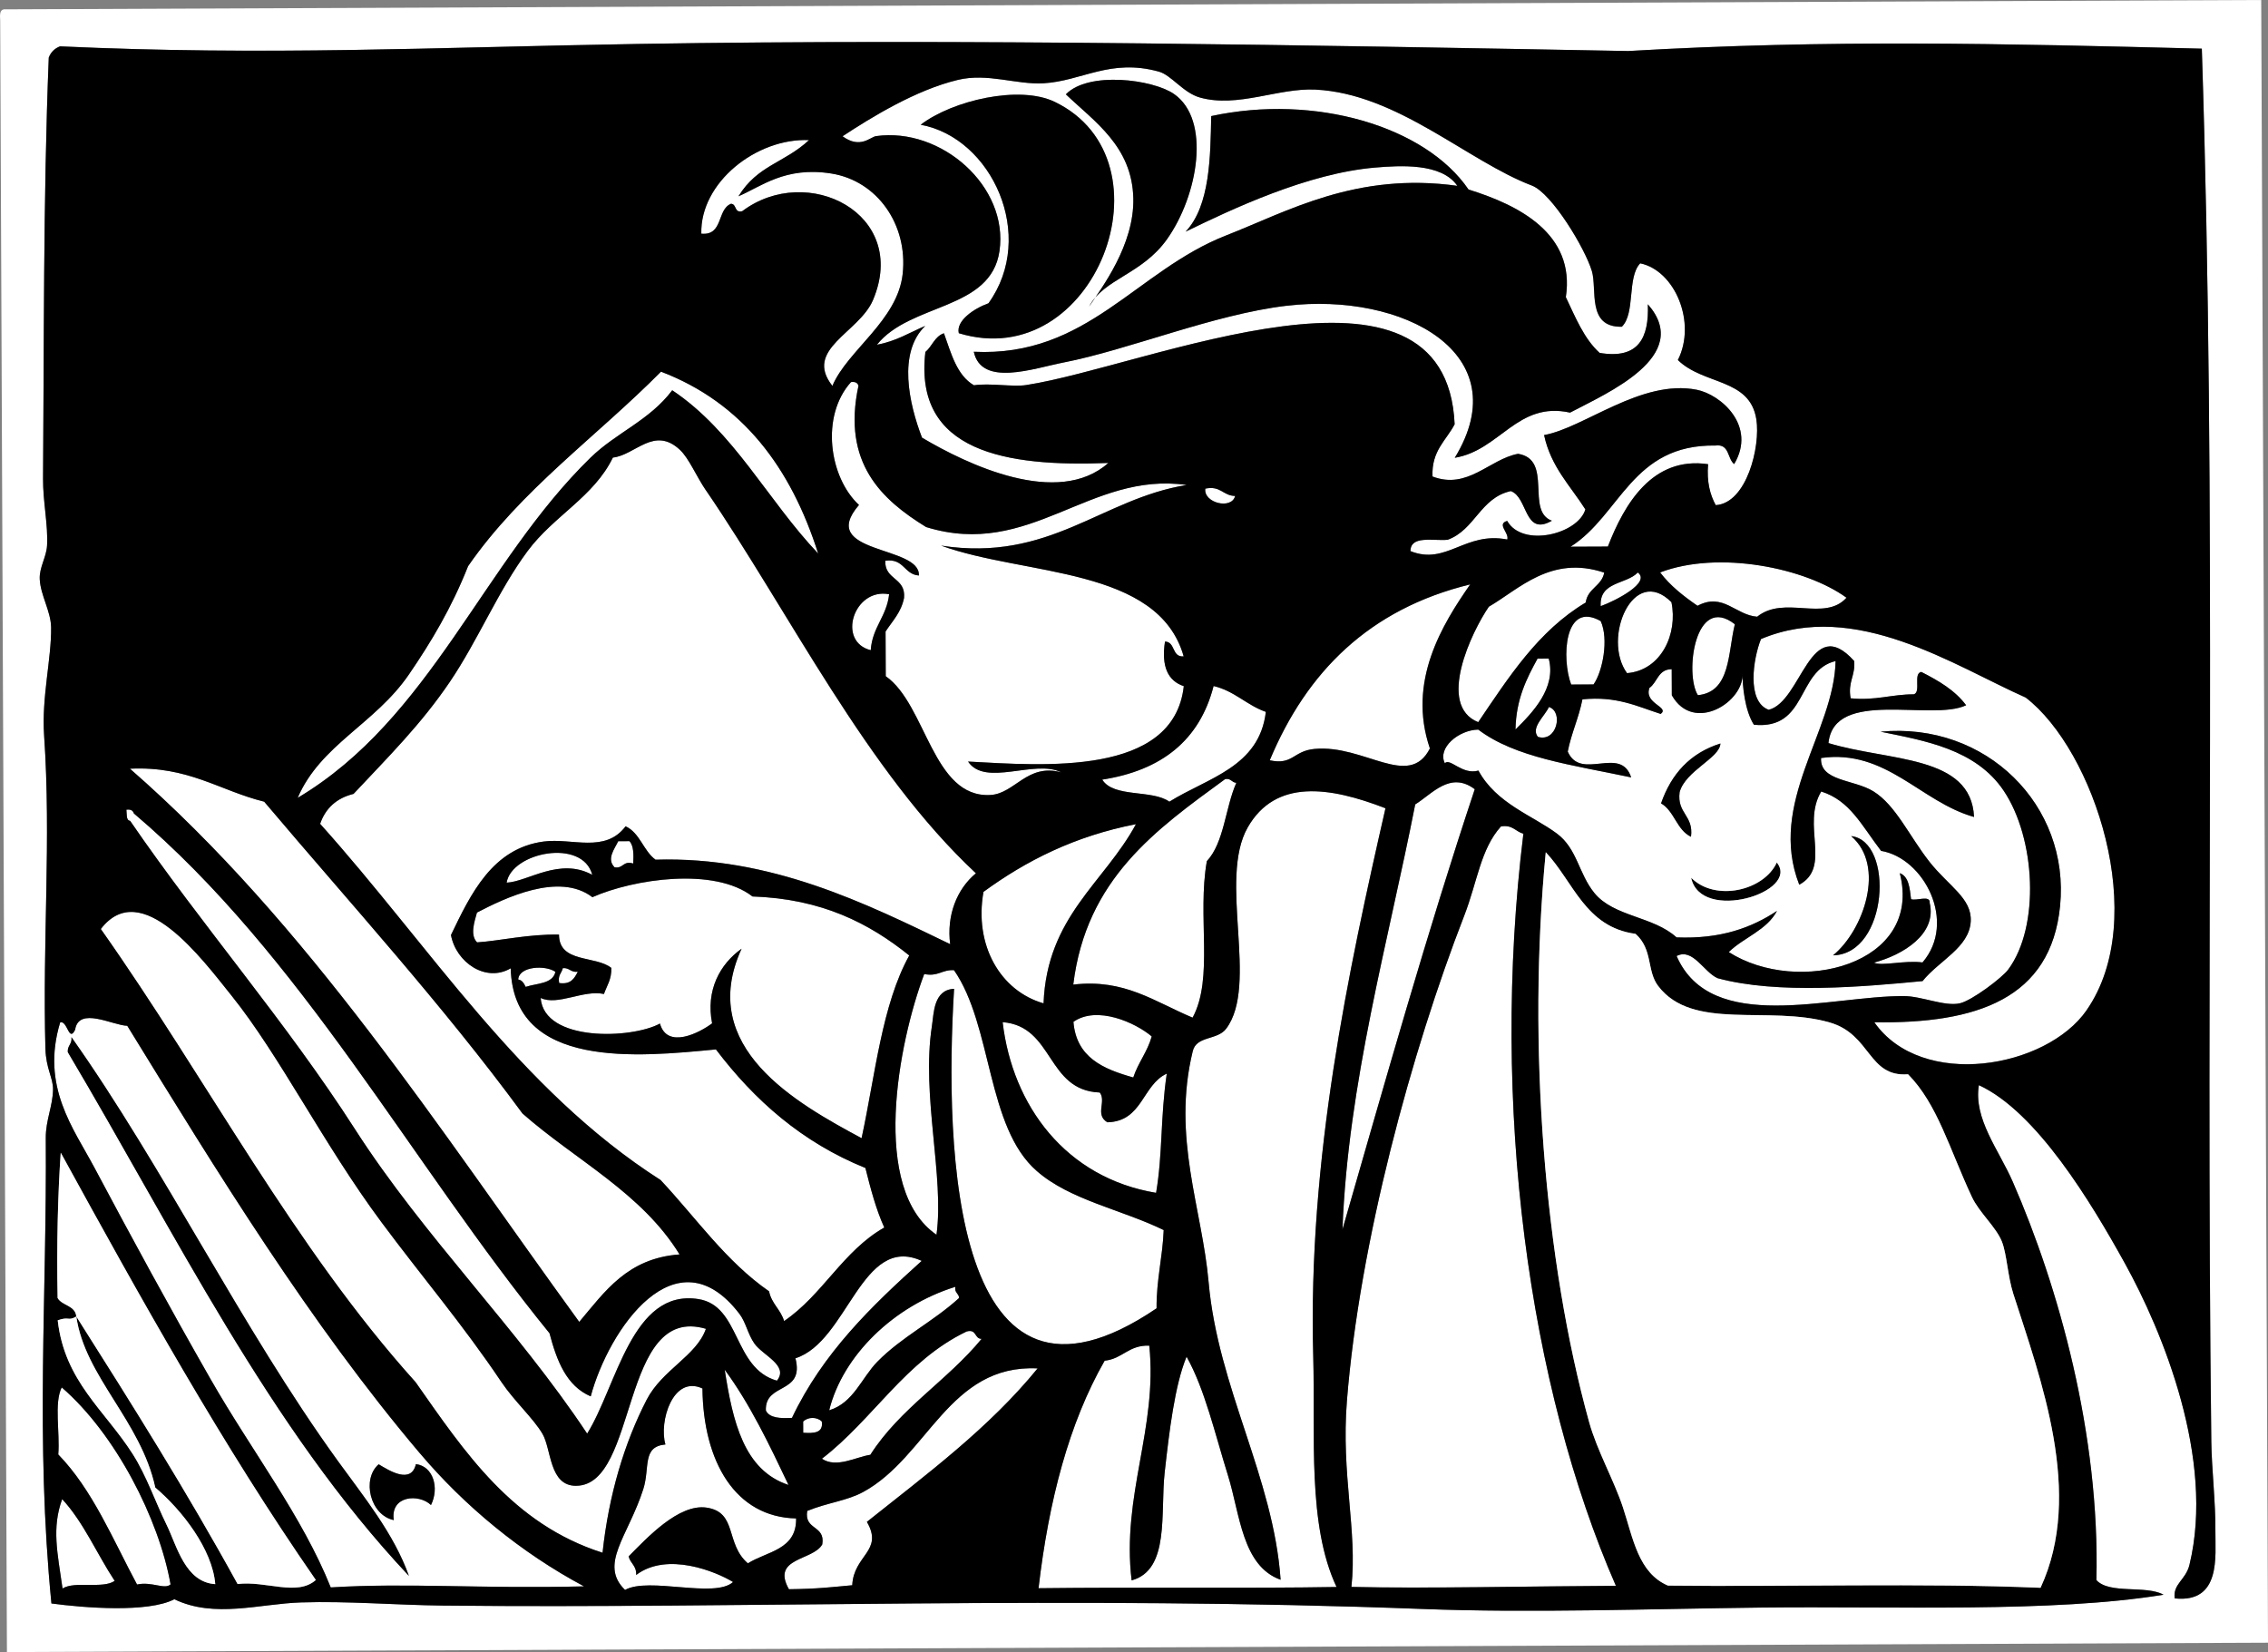 <svg xmlns="http://www.w3.org/2000/svg" viewBox="0 0 535.633 390.17"><rect x="0" y="0" width="535.633" height="390.17" fill="#808080" stroke="none"/><g clip-rule="evenodd" fill-rule="evenodd"><path fill="#FFF" d="M.912 2.206L534.032 0l1.604 387.96-534 2.209C1.111 261.729.58 133.289.048 4.849c-.08-1.25-.155-2.492.87-2.644zm10.604 11.392c-1.336 33.193-1.1 69.269-1.348 99.417-.045 5.419 1.221 11 .945 15.832-.156 2.746-1.862 5.179-1.727 7.925.19 3.846 2.64 7.589 2.687 11.425.09 7.39-2.275 16.48-1.654 25.519 1.693 24.635-.396 48.257.306 73.898.131 4.804 1.829 6.915 1.799 9.669-.041 3.895-1.744 7.261-1.712 11.443.291 37.58-2.5 71.001 1.334 109.96 7.628 1.03 22.806 2.255 29.028-1 9.477 4.572 20.132 1.067 29.915.756 11.059-.354 22.487.624 33.433.741 70.963.758 148.15-2.36 231.38.802 26.014.989 52.901-.013 80.055-.331 31.427-.368 68.588 1.274 95-3.031-4.123-2.322-12.786-.064-15.85-3.454.86-34.487-8.977-69.384-19.743-94.051-3.306-7.574-9.318-14.892-8.012-22.841 13.644 6.28 26.54 27.727 34.483 42.086 8.863 16.019 21.328 46.207 15.25 71.196-.877 3.608-3.956 4.489-3.485 7.932 11.051 1.155 9.55-10.104 9.611-15.875.069-6.54-.893-15.031-.968-21.11-1.397-114.61 1.328-219.71-2.24-329.02-47.056-1.184-87.789-2.214-135.48.561-72.575-1.329-157.01-2.945-234.02-1.671-48.902.809-87.187 2.816-136.36.564-1.261.482-2.137 1.365-2.624 2.634z"/><path fill="#FFF" d="M383.03 77.163c3.249-3.203 1.179-11.682 4.337-14.974 8.223 1.71 13.353 13.998 8.892 22.837 6.075 5.964 17 4.252 18.532 13.999 1.009 6.414-2.262 19.815-9.593 20.274-1.342-2.475-2.148-5.49-1.8-9.67-13.128-1.927-19.779 9.377-23.673 19.453l-8.797.036c11.832-7.541 14.462-24.207 34.211-23.895 3.359-.442 2.768 3.1 4.417 4.38 5.356-9.014-3.122-16.434-8.869-17.558-13.097-2.561-26.542 9.009-36.025 10.707 1.603 7.512 6.22 11.984 9.749 17.555-1.727 5.851-14.855 9.1-18.464 2.715-2.574.756.538 2.831.019 4.398-9.955-1.98-14.381 6.168-22.862 2.734.026-3.77 5.271-2.367 8.787-2.676 6.468-2.346 7.684-9.901 14.908-11.498 4.093 1.441 3.104 10.803 9.705 6.998-6.284-2.26.365-14.435-7.982-15.803-6.786 1.261-11.844 8.552-20.212 5.362-.265-6.104 3.229-8.479 5.228-12.338-1.986-44.984-72.65-13.63-101.21-9.258-3.148.482-8.599-.521-12.316.051-4.074-2.371-5.375-7.537-7.089-12.287-2.202.736-2.77 3.094-4.38 4.417-2.771 23.603 19.023 27.177 43.216 26.214-11.945 10.593-33.349.354-44.012-5.976-3.077-7.999-5.789-20.097.771-26.396-3.709 1.578-6.928 3.642-11.418 4.446 7.962-9.934 26.897-8.054 28.94-22.113 2.221-15.285-13.771-29.31-29.145-27.151-1.347.189-3.739 3.1-7.917.033 6.848-4.504 17.328-10.936 27.217-13.309 7.055-1.693 13.77 1.157 20.237.796 9.042-.504 15.749-5.938 27.261-2.752 2.933.812 5.744 5.01 9.702 6.118 8.921 2.496 18.477-2.304 27.266-1.873 19.362.951 35.868 16.856 51.118 22.662 4.699 1.789 12.555 14.82 14.16 20.175 1.28 4.387-1.27 13.348 7.06 13.177zM267.66 46.849c.247 11.006-7.504 21.201-10.451 25.556 3.467-6.575 12.492-7.571 18.409-15.912 7.339-10.346 10.451-28.229 1.617-34.316-4.991-3.439-20.171-5.411-25.512.105 6.71 6.426 15.65 12.271 15.93 24.567zm-18.57-22.797c-8.357-4.03-24.221-.311-31.648 5.409 16.824 3.088 27.458 26.262 16.01 42.162-3.557 1.282-7.701 4.188-7.009 7.067 32.18 9.816 51.36-40.791 22.65-54.638zM369.81 70.18c2.289-14.975-11.133-21.754-22.979-25.418-10.203-14.94-36.273-22.639-60.774-17.343-.188 9.462-.239 21.165-6.046 27.297 10.853-5.288 28.811-13.808 44.805-15.141 5.718-.476 15.619-1.163 19.372 4.319-23.93-3.352-40.24 6.106-54.5 11.661-21.395 8.332-32.887 28.841-59.708 27.519 1.817 8.398 14.217 3.891 21.125 2.552 15.417-2.991 35.517-11.382 52.729-13.415 27.543-3.253 54.817 11.271 39.736 35.905 10.709-1.768 14.758-13.408 27.229-10.669 8.523-4.519 29.177-13.305 18.369-25.589.307 7.898-2.158 13.046-11.389 11.483-3.69-3.354-5.7-8.387-7.97-13.165z"/><path d="M226.44 78.69c-.692-2.879 3.452-5.785 7.009-7.067 11.449-15.9.814-39.073-16.01-42.162 7.427-5.72 23.292-9.439 31.648-5.409 28.71 13.847 9.53 64.454-22.65 54.638z"/><path d="M377.78 83.342c9.23 1.563 11.695-3.585 11.389-11.483 10.808 12.284-9.846 21.07-18.369 25.589-12.471-2.739-16.52 8.902-27.229 10.669 15.081-24.634-12.193-39.159-39.736-35.905-17.213 2.033-37.312 10.424-52.729 13.415-6.907 1.339-19.308 5.846-21.125-2.552 26.822 1.322 38.314-19.187 59.708-27.519 14.26-5.559 30.57-15.017 54.49-11.666-3.753-5.481-13.654-4.795-19.372-4.319-15.994 1.333-33.952 9.854-44.805 15.141 5.807-6.132 5.857-17.834 6.046-27.297 24.501-5.296 50.571 2.403 60.774 17.343 11.846 3.664 25.268 10.443 22.979 25.418 2.28 4.779 4.29 9.812 7.98 13.163z"/><path fill="#FFF" d="M191.06 33.089c-5.877 5.443-12.121 5.892-16.661 13.266 5.329-2.258 11.043-7.126 21.972-5.369 10.827 1.74 18.074 12.08 16.813 23.684-1.199 11.035-13.036 18.035-16.605 26.461-6.852-8.677 6.309-12.522 9.593-20.274 8.646-20.407-15.548-32.526-30.878-20.986-1.949.493-1.259-1.675-2.646-1.749-3.369 1.331-1.798 7.562-7.009 7.067-.31-12.076 13.04-22.635 25.43-22.1zM193.23 130.73c-11.872-12.469-19.884-28.832-34.469-38.566-5.366 7.137-13.213 9.991-19.289 15.915-25.395 24.764-37.777 61.678-69.167 80.343 5.373-12.537 18.26-17.433 26.272-29.14 5.269-7.7 10.051-15.685 13.97-25.57 12.46-18.016 30.382-30.613 45.557-45.936 19.28 7.364 30.67 22.676 37.13 42.956zM200.98 90.232c1.022-.147 1.566.188 1.764.873-3.957 18.316 5.6 26.975 15.974 33.364 24.593 7.603 38.559-13.217 61.541-9.932-20.079 3.205-32.308 18.296-58.004 14.316 19.81 7.19 51.27 4.941 57.292 26.155-2.871.244-1.879-3.406-4.413-3.501-.906 5.921.706 9.301 4.442 10.539-2.387 21.372-33.238 18.747-50.952 17.806 4.094 6.076 15.744-.615 22.004 2.548-8.046-2.199-10.93 5.014-16.693 5.348-13.697.793-15.157-21.36-24.749-28.049l-.043-10.557c1.618-2.484 3.691-4.516 4.366-7.936.441-4.862-4.617-4.179-4.435-8.779 4.432-.641 4.394 3.225 7.932 3.486.45-7.188-24.2-4.981-14.145-16.657-7.05-6.53-9.12-21.005-1.88-29.038z"/><path fill="#FFF" d="M230.49 206.24c-4.535 3.747-6.96 9.968-6.089 16.741-19.838-9.575-42.286-20.79-69.583-19.946-2.885-2.097-3.664-6.317-7.07-7.889-4.843 6.427-12.606 2.71-19.339 3.6-12.128 1.601-17.25 12.408-21.903 22.084 1.202 6.476 8.24 11.303 14.109 7.859.622 23.954 30.127 20.908 48.465 19.154 9.116 12.009 20.301 21.933 35.306 28.005 1.234 4.939 2.526 9.82 4.457 14.058-9.746 5.521-14.572 15.921-23.662 22.092-.794-2.733-2.957-4.086-3.548-7.023-10.207-7.082-17.244-17.359-25.621-26.287-33.423-21.363-54.45-55.228-80.405-84.122 1.28-3.695 3.883-6.079 7.888-7.07 8.168-8.717 15.95-16.418 22.764-26.487 6.653-9.83 11.441-21.575 18.347-30.867 6.233-8.386 15.61-12.754 20.143-22.077 5.273-.56 9.729-7.534 15.828-1.825 2.153 2.015 3.834 6.191 6.198 9.652 19.69 28.87 37.89 66.31 63.7 90.37zM284.66 115.4c3.671-.758 4.162 1.693 7.045 1.73-.82 3.31-7.52 1.64-7.04-1.73zM436.08 141.16c-5.203 5.767-14.677-.686-21.096 4.486-5.132-.393-8.069-5.797-14.086-2.581-3.293-2.276-6.428-4.709-8.831-7.881 13.88-5.29 34.38-1.06 44.02 5.97zM378.87 135.24c-.601 3.2-3.929 3.696-4.369 7.056-11.22 6.687-18.17 17.608-25.396 28.257-9.884-3.964-1.537-21.375 2.526-27.283 7.11-4.12 14.66-12.26 27.24-8.04zM386.79 135.21c3.151 2.353-5.173 6.643-8.764 7.954-.36-5.89 6.06-5.08 8.76-7.95zM347.21 138.01c-6.553 9.419-14.933 22.876-9.518 38.749-4.942 9.725-15.524-1.005-27.271.113-5.068.482-5.034 3.871-10.546 2.683 8.72-20.85 23.48-35.71 47.34-41.54zM209.98 140.34c-.572 5.273-3.971 7.744-4.344 13.214-8.09-2-3.99-14.81 4.34-13.21zM384.25 158.97c-5.976-8.222 1.491-25.79 10.487-16.759 1.54 7.43-2.36 16.1-10.49 16.76zM378.04 146.68c1.948 4.281.458 11.915-1.698 14.963l-5.278.022c-2.29-6.04-1.71-19.9 6.98-14.98z"/><path fill="#FFF" d="M409.71 147.43c-1.68 6.803-.958 15.988-8.728 16.751-3.15-4.93-.74-24.14 8.73-16.75zM442.65 241.43c24.219.373 41.697-5.549 43.873-27.453 2.36-23.763-17.456-43.546-42.398-41.173 10.342 2.123 22.462 4.077 29.09 13.955 7.529 11.223 8.624 32.026 1.054 42.225-1.443 1.945-8.54 7.31-11.403 7.964-3.578.818-9.004-1.682-13.203-1.704-17.403-.097-45.551 9.217-53.704-9.456 3.829-2.018 6.438 3.843 9.7 5.238 14.123 3.841 34.488 2.006 48.389.68 3.899-4.865 11.046-7.915 11.378-14.123.291-5.453-5.206-8.285-9.735-14.035-4.779-6.068-7.952-13.369-13.265-16.661-4.598-2.848-12.676-2.353-12.35-7.866 15.402-2.164 23.491 10.386 36.128 13.926-.674-14.723-20.108-13.09-34.383-17.453 1.352-13.013 24.325-5.046 32.514-8.932-2.622-3.54-6.512-5.802-10.59-7.874-1.975.378-.005 4.668-1.737 5.286-5.303-.002-9.051 1.537-14.951.941-.705-3.911 1.148-5.284.842-8.801-10.453-11.613-12.342 9.539-20.186 11.521-5.3-1.917-3.659-12.16-1.829-16.708 22.33-9.416 45.71 6.364 62.52 13.817 16.127 12.383 29.453 52.178 14.381 73.839-9.58 13.75-38.97 18.77-50.14 2.84zM363.12 155.54l2.64-.011c1.861 6.93-3.859 12.812-7.849 16.747.14-7.16 2.62-12.01 5.21-16.74zM286.61 162.02c4.972 1.17 7.789 4.513 12.342 6.107-1.55 13.065-13.752 15.564-22.785 21.208-4.104-2.931-13.155-.87-15.857-5.213 14.02-2.18 23.03-9.3 26.31-22.11zM365.81 166.97c3.479 1.099 1.854 8.43-2.61 7.049-1.74-2.16 1.62-4.88 2.61-7.05zM30.685 181.55c13.81-.674 21.148 5.178 31.703 7.786 20.559 24.323 41.989 47.769 61.007 73.646 12.469 10.985 28.158 18.724 37.086 33.277-12.34.903-17.639 8.789-23.687 15.934-33.22-45.73-63.999-93.9-106.12-130.65zM281.66 240.34c-9.072-3.802-16.117-9.23-28.185-7.802 3.051-25.01 19.594-36.64 35.868-48.534 1.42-.254 1.519.825 2.644.869-2.619 5.872-2.856 14.105-6.962 18.503-2.32 13.03 1.67 27.62-3.37 36.96zM348.29 186.4c-11.26 33.808-21.154 68.968-31.241 103.94 1.29-34.421 10.837-68.05 17.18-100.36 3.97-2.44 8.27-7.96 14.06-3.58z"/><path fill="#FFF" d="M327.2 190.88c-8.736 38.309-18.346 82.788-17.06 129.39.521 18.902-1.424 39.778 5.504 54.521-20.713.365-46.959.003-70.378.291 2.413-20.678 7.193-39.009 15.613-53.729 4.256-.451 5.652-3.738 10.542-3.562 2.019 19.488-6.584 35.39-4.17 55.44 9.082-2.465 6.738-15.979 7.812-25.544 1.105-9.851 2.373-20.509 5.165-27.294 4.308 7.672 6.716 18.256 9.793 28.111 2.817 9.021 3.326 21.352 12.418 24.581-1.68-24.182-14.803-45.342-17.006-70.31-1.53-17.354-8.71-34.163-3.744-54.528.877-3.683 5.801-2.521 7.896-5.312 7.753-10.323-1.919-35.281 5.083-47.526 6.59-11.51 19.31-9.65 32.54-4.53zM29.845 191.23c1.022-.147 1.566.188 1.764.873 39.819 33.761 65.129 82.15 98.159 122.76 1.722 6.509 3.996 12.462 9.739 14.916 4.255-15.851 20.169-39.017 35.109-19.5 1.55 2.024 1.974 4.778 3.548 7.023 1.975 2.815 8.21 5.18 5.315 8.774-10.411-2.969-8.547-17.698-18.554-19.276-15.712-2.479-19.263 20.57-26.261 31.778-16.589-24.997-38.533-46.495-54.842-71.912-16.318-25.429-36.034-47.931-53.085-72.798-1.039-.13-.756-1.59-.898-2.63zM268.27 194.64c-7.505 13.875-21.023 21.788-21.819 42.318-10.187-2.921-16.444-13.718-14.185-26.333 10.01-7.31 21.48-13.16 36.01-15.99z"/><path fill="#FFF" d="M359.77 196.9c-7.875 64.201 1.326 130.7 21.849 177.62-18.8.081-45.369.681-62.46.259 1.433-13.359-2.461-26.4-1.062-43.982 2.966-37.297 15.26-82.54 27.679-114.48 3.156-8.12 3.868-15.785 8.709-21.15 2.76-.44 3.44 1.23 5.28 1.73zM146 198.67l2.639-.011c1.018 1.036 1.009 3.105.902 5.274-2.489-.716-2.274 1.25-4.396.898-1.98-1.96.05-4.41.86-6.16zM139.88 206.61c-7.712-4.23-15.23 1.614-20.226 1.844 1.19-7.19 17.94-10.53 20.23-1.84z"/><path d="M419.62 203.7c5.679 6.97-17.981 14.345-20.22 3.603 5.76 5.76 17.22 3.02 20.22-3.6z"/><path fill="#FFF" d="M214.73 225.66c-6.476 11.685-8.03 28.25-11.258 43.154-15.291-8.227-39.056-21.41-28.337-44.749-5.115 3.637-8.496 9.8-6.965 17.624-2.968 2.241-10.623 6.179-12.316.051-6.662 3.646-27.367 4.394-28.177-6.042 4.072 1.896 10.027-1.976 14.952-.941.676-1.958 1.834-3.438 1.734-6.166-3.765-2.977-12.355-1.088-12.349-7.866-7.309-.127-13.967 1.483-19.347 1.839-1.752-1.724-.581-5.022-.029-7.038 6.546-3.407 19.405-9.645 27.257-3.631 9.763-4.319 28.848-7.157 37.828-.156 16.42.56 27.61 6.36 37.03 13.94zM166.71 313.83c-2.236 6.42-10.318 9.625-14.006 16.774-5.252 10.182-8.948 22.455-10.407 36.112-21.302-6.791-32.536-23.731-44.154-40.286-28.649-31.772-49.331-71.578-74.341-107.02 9.56-12.454 23.962 7.131 30.856 15.708 11.354 14.126 21.723 35.094 35.411 53.519 9.625 12.954 19.232 24.185 28.308 37.711 3.045 4.538 7.591 8.637 9.728 12.276 2.15 3.662 1.56 12.334 7.969 12.283 14.77-.11 10.33-43.06 30.64-37.07z"/><path fill="#FFF" d="M131.17 229.52c-.638 2.871-4.38 2.664-7.023 3.548-.393-.781-.779-1.57-1.767-1.753.22-3.17 6.5-3.44 8.79-1.8zM132.93 228.63c1.577-.119 1.86 1.068 3.522.865-.797 1.545-1.623 3.062-4.387 2.656-.38-1.84.6-2.34.87-3.53zM225.31 229.13c9.125 13.18 7.63 37.065 19.551 47.426 7.797 6.861 20.146 9.134 29.969 13.951-.259 6.46-1.734 11.714-1.683 18.481-48.278 32.758-50.133-37.467-47.819-75.46-4.885.233-4.772 5.78-5.242 8.819-2.521 16.31 2.972 35.59 1.083 49.262-15.683-10.786-9.03-45.283-2.894-61.57 3.31.66 4.19-1.09 7.03-.91zM137.93 374.65c-24.636.593-41.621-.876-59.822.247-6.727-16.825-18.733-32.326-28.355-49.147-9.67-16.908-18.779-33.673-27.479-50.032-4.913-9.237-12.671-19.121-8.06-34.276 1.745-.455 2.033 4.845 3.526 1.744.841-5.562 8.924-1.001 12.312-.93 21.412 34.836 43.214 70.362 69.038 100.88 10.62 12.56 23.95 23.59 38.84 31.52zM16.01 248.47c25.384 42.722 47.566 88.67 80.568 123.71-3.573-10.037-10.704-18.731-16.827-27.203-22.656-31.341-41.145-69.347-62.876-100.03.204 1.66-.983 1.95-.865 3.52zM93.005 359c-.881-5.791 5.918-6.299 8.783-3.556 2.018-4.057.532-9.162-3.559-9.662-1.121 4.854-6.391 1.479-8.797.036-4.05 3.49-2.01 12.04 3.577 13.18zM272 244.77c-1.024 3.656-3.197 6.175-4.359 9.694-7.079-1.99-13.45-4.694-14.13-13.137 5.56-3.89 14.62.17 18.49 3.45z"/><path fill="#FFF" d="M236.79 241.4c12.174.975 10.271 16.145 22.942 16.62 1.603 2.137-1.218 5.225 1.789 7.03 8.333-.205 8.207-8.8 14.029-11.495-1.536 10.526-.938 18.839-2.523 28.163-21.32-3.55-33.92-20.56-36.24-40.32z"/><path d="M16.872 244.95c21.731 30.685 40.22 68.69 62.876 100.03 6.124 8.472 13.254 17.166 16.827 27.203-33.002-35.041-55.185-80.989-80.568-123.71-.119-1.57 1.068-1.86.865-3.52z"/><path fill="#FFF" d="M217.67 297.78c-11.882 10.703-23.382 21.786-30.637 37.076-2.779.152-5.31.054-6.166-1.733-.285-6.707 9.185-3.74 6.986-12.346 12.39-3.92 15.63-29.47 29.82-23zM226.51 306.54c-6.217 5.657-13.479 9.127-19.292 15.035-3.725 3.786-5.65 9.759-11.389 11.483 3.206-12.913 15.203-24.616 29.79-29.154-.25 1.42.83 1.51.89 2.63zM231.82 316.2c-8.063 9.817-19.324 16.464-26.279 27.38-3.387.508-8.017 3.229-11.433.928 12.111-9.308 19.686-23.114 34.186-30.054 2.4-.66 1.78 1.74 3.52 1.74zM245.05 323.18c-11.443 14.058-26.112 24.917-40.318 36.236 4.009 6.901-3.125 7.82-3.457 14.969-5.018.456-8.074.86-14.952.942-4.265-7.523 5.723-6.698 7.874-10.59.776-4.61-4.328-3.292-3.552-7.903 4.821-1.963 9.351-2.375 13.178-4.453 15.32-8.32 20.28-30.25 41.23-29.21zM171.15 323.49c5.979 8.104 10.522 17.659 15.068 27.209-10.57-3.47-13.16-15-15.07-27.21zM14.575 327.66c12.694 10.97 22.97 31.056 25.705 46.52-1.412 1.32-4.414-.739-7.917.033-5.74-10.703-10.511-22.383-18.602-30.713.431-5.13-1.04-12.13.814-15.84z"/><path fill="#FFF" d="M165.89 327.91c.197 17.334 7.777 30.394 22.121 30.7.136 7.436-6.893 7.766-11.393 10.604-5.382-4.635-2.416-12.057-9.732-13.156-6.592-.99-14.137 7.196-18.427 11.513.384 1.675 1.904 2.203 1.777 4.393 7.37-5.574 18.961-.743 22.88 1.664-4.32 3.942-19.923-1.282-25.505 1.865-6.231-6.039.725-12.646 4.3-23.771 1.645-5.117-.357-10.066 5.235-10.578-1.59-5.33 1.75-16.45 8.73-13.22zM194.08 335.71c.414 2.746-1.868 2.82-4.387 2.656l-.011-2.639c1.15-1.14 3.24-1.15 4.4-.02z"/><path d="M89.428 345.82c2.406 1.443 7.676 4.817 8.797-.036 4.091.5 5.577 5.605 3.559 9.662-2.865-2.743-9.664-2.235-8.783 3.556-5.583-1.14-7.623-9.69-3.569-13.18z"/><path fill="#FFF" d="M14.684 354.05c5.075 5.482 8.195 12.938 12.396 19.303-2.734 1.961-9.453-.031-12.309 1.811-1.206-8.45-2.577-14.3-.087-21.11z"/><path d="M251.72 22.282c5.341-5.517 20.521-3.544 25.512-.105 8.834 6.088 5.722 23.97-1.617 34.316-5.917 8.341-14.942 9.337-18.409 15.912 2.947-4.354 10.698-14.549 10.451-25.556-.27-12.296-9.21-18.141-15.93-24.567z"/><path fill="#FFF" d="M455.73 213.22c.141-1.908-3.121-.386-4.401-.861-.32-2.621-.53-5.354-2.664-6.147 5.559 21.697-24.077 29.062-40.393 18.642 3.562-3.478 8.962-5.131 11.397-9.724-6.005 3.974-13.289 6.68-23.729 6.256-5.518-5.019-14.812-4.856-19.396-10.476-3.756-4.604-4.029-10.436-8.856-14.04-5.724-4.274-14.291-7.062-18.536-14.879-3.787 1.119-6.78-3.107-7.924-1.727-1.831-3.598 3.238-7.865 7.884-7.951 8.719 6.606 21.978 8.306 36.116 11.287-2.514-7.66-11.896.988-14.98-6.096.866-4.398 2.603-7.932 3.468-12.331 8.116-.821 12.943 1.672 18.489 3.443 2.175-1.684-4.006-2.381-2.664-6.147 1.901-1.327 2.03-4.411 5.26-4.421.009 2.053.018 4.105.025 6.158 5.186 9.171 17.278 1.469 16.693-5.347-.025 3.154.539 8.924 2.689 12.305 12.753 1.259 10.015-12.847 19.292-15.035-.318 16.624-16.131 33.478-8.578 52.821 7.724-4.192.45-14.127 5.188-22.016 6.772 2.13 9.481 7.927 14.133 14.018 10.208 1.728 17.963 16.852 9.787 26.352-4.217-.563-9.669.944-11.437.048 6.8-1.81 14.89-6.7 13.13-14.12zm-63.44-23.49c3.159 1.821 3.691 6.291 7.071 7.889.672-5.095-3.355-5.451-2.684-10.546 1.384-5.066 9.513-8.071 9.631-11.477-7.15 2.26-11.61 7.19-14.02 14.14zm40.62 35.9c13.058-.302 14.502-26.983 4.282-28.169 8.21 7.04 2.98 22.21-4.28 28.17zM399.4 207.3c2.238 10.742 25.898 3.367 20.22-3.603-3 6.62-14.46 9.36-20.22 3.6z"/><path d="M14.144 10.948c49.172 2.252 87.457.245 136.36-.564 77.013-1.274 161.44.342 234.02 1.671 47.689-2.774 88.423-1.745 135.48-.561 3.568 109.31.843 214.4 2.24 329.02.075 6.079 1.037 14.57.968 21.11-.062 5.771 1.439 17.03-9.611 15.875-.471-3.442 2.608-4.323 3.485-7.932 6.078-24.989-6.387-55.178-15.25-71.196-7.943-14.359-20.84-35.806-34.483-42.086-1.307 7.949 4.706 15.267 8.012 22.841 10.767 24.667 20.604 59.563 19.743 94.051 3.063 3.39 11.727 1.132 15.85 3.454-26.412 4.306-63.573 2.663-95 3.031-27.153.318-54.041 1.32-80.055.331-83.223-3.162-160.41-.044-231.38-.802-10.946-.117-22.374-1.095-33.433-.741-9.783.312-20.438 3.816-29.915-.756-6.222 3.255-21.399 2.03-29.028 1-3.835-38.963-1.044-72.384-1.334-109.96-.032-4.183 1.671-7.549 1.712-11.443.03-2.754-1.668-4.865-1.799-9.669-.702-25.642 1.387-49.264-.306-73.898-.621-9.039 1.744-18.129 1.654-25.519-.046-3.836-2.496-7.58-2.687-11.425-.136-2.747 1.57-5.18 1.727-7.925.276-4.832-.99-10.412-.945-15.832.249-30.148.012-66.224 1.348-99.417.489-1.264 1.365-2.147 2.63-2.645zm428.46 216.4c1.768.896 7.22-.611 11.437-.048 8.176-9.5.421-24.624-9.787-26.352-4.651-6.09-7.36-11.888-14.133-14.018-4.737 7.889 2.536 17.823-5.188 22.016-7.553-19.343 8.26-36.197 8.578-52.821-9.277 2.188-6.539 16.294-19.292 15.035-2.15-3.381-2.715-9.151-2.689-12.305.585 6.816-11.508 14.518-16.693 5.347l-.025-6.158c-3.229.01-3.358 3.094-5.26 4.421-1.342 3.767 4.839 4.464 2.664 6.147-5.546-1.771-10.373-4.264-18.489-3.443-.865 4.398-2.602 7.932-3.468 12.331 3.085 7.084 12.467-1.563 14.98 6.096-14.139-2.981-27.397-4.681-36.116-11.287-4.646.085-9.715 4.353-7.884 7.951 1.144-1.38 4.137 2.845 7.924 1.727 4.245 7.817 12.812 10.604 18.536 14.879 4.827 3.604 5.101 9.436 8.856 14.04 4.585 5.619 13.879 5.457 19.396 10.476 10.439.424 17.724-2.282 23.729-6.256-2.436 4.593-7.836 6.246-11.397 9.724 16.315 10.421 45.951 3.056 40.393-18.642 2.134.793 2.344 3.526 2.664 6.147 1.28.476 4.542-1.047 4.401.861 1.75 7.41-6.34 12.3-13.14 14.12zm-66.66-163.35c-1.605-5.355-9.461-18.387-14.16-20.175-15.25-5.806-31.756-21.711-51.118-22.662-8.789-.431-18.345 4.369-27.266 1.873-3.958-1.108-6.77-5.307-9.702-6.118-11.512-3.186-18.218 2.248-27.261 2.752-6.468.361-13.182-2.489-20.237-.796-9.889 2.373-20.369 8.804-27.217 13.309 4.178 3.067 6.57.157 7.917-.033 15.374-2.159 31.365 11.866 29.145 27.151-2.043 14.06-20.979 12.179-28.94 22.113 4.49-.804 7.709-2.868 11.418-4.446-6.56 6.299-3.848 18.397-.771 26.396 10.663 6.331 32.066 16.569 44.012 5.976-24.193.963-45.987-2.611-43.216-26.214 1.61-1.323 2.178-3.681 4.38-4.417 1.714 4.75 3.015 9.917 7.089 12.287 3.717-.572 9.168.431 12.316-.051 28.559-4.372 99.223-35.726 101.21 9.258-1.999 3.859-5.492 6.234-5.228 12.338 8.368 3.19 13.426-4.101 20.212-5.362 8.348 1.368 1.698 13.543 7.982 15.803-6.601 3.805-5.612-5.557-9.705-6.998-7.225 1.597-8.44 9.152-14.908 11.498-3.517.309-8.761-1.094-8.787 2.676 8.481 3.435 12.907-4.714 22.862-2.734.52-1.568-2.593-3.643-.019-4.398 3.608 6.384 16.737 3.135 18.464-2.715-3.529-5.571-8.146-10.043-9.749-17.555 9.483-1.698 22.929-13.267 36.025-10.707 5.747 1.125 14.226 8.544 8.869 17.558-1.649-1.28-1.058-4.822-4.417-4.38-19.749-.312-22.379 16.354-34.211 23.895l8.797-.036c3.894-10.075 10.545-21.379 23.673-19.453-.349 4.18.458 7.195 1.8 9.67 7.331-.458 10.602-13.86 9.593-20.274-1.532-9.747-12.457-8.035-18.532-13.999 4.461-8.839-.669-21.127-8.892-22.837-3.158 3.292-1.088 11.771-4.337 14.974-8.32.17-5.77-8.791-7.08-13.168zm-210.3-8.808c5.211.495 3.64-5.736 7.009-7.067 1.387.074.698 2.241 2.646 1.749 15.33-11.54 39.524.58 30.878 20.986-3.285 7.752-16.445 11.597-9.593 20.274 3.569-8.426 15.406-15.426 16.605-26.461 1.261-11.604-5.986-21.943-16.813-23.684-10.928-1.757-16.643 3.111-21.972 5.369 4.54-7.374 10.783-7.823 16.661-13.266-12.41-.534-25.76 10.025-25.44 22.1zm-9.54 32.591c-15.175 15.322-33.097 27.92-45.557 45.936-3.919 9.885-8.701 17.87-13.97 25.57-8.012 11.708-20.899 16.603-26.272 29.14 31.39-18.665 43.773-55.579 69.167-80.343 6.075-5.924 13.922-8.778 19.289-15.915 14.585 9.734 22.597 26.097 34.469 38.566-6.45-20.29-17.84-35.602-37.12-42.961zm46.76 31.481c-10.055 11.675 14.595 9.468 14.145 16.657-3.539-.261-3.5-4.126-7.932-3.486-.182 4.6 4.876 3.917 4.435 8.779-.674 3.42-2.748 5.452-4.366 7.936l.043 10.557c9.592 6.689 11.052 28.843 24.749 28.049 5.763-.333 8.647-7.547 16.693-5.348-6.26-3.163-17.91 3.528-22.004-2.548 17.713.941 48.565 3.566 50.952-17.806-3.736-1.238-5.349-4.618-4.442-10.539 2.534.095 1.542 3.745 4.413 3.501-6.021-21.214-37.481-18.965-57.292-26.155 25.696 3.98 37.925-11.111 58.004-14.316-22.982-3.286-36.948 17.535-61.541 9.932-10.374-6.389-19.931-15.047-15.974-33.364-.197-.685-.741-1.02-1.764-.873-7.23 8.032-5.16 22.507 1.89 29.027zm-36.09-3.37c-2.364-3.46-4.045-7.637-6.198-9.652-6.098-5.709-10.555 1.265-15.828 1.825-4.533 9.323-13.91 13.691-20.143 22.077-6.906 9.292-11.694 21.037-18.347 30.867-6.813 10.069-14.596 17.771-22.764 26.487-4.005.991-6.608 3.375-7.888 7.07 25.955 28.895 46.982 62.759 80.405 84.122 8.377 8.928 15.415 19.205 25.621 26.287.592 2.938 2.754 4.29 3.548 7.023 9.09-6.171 13.916-16.571 23.662-22.092-1.93-4.237-3.223-9.118-4.457-14.058-15.004-6.072-26.19-15.996-35.306-28.005-18.338 1.754-47.844 4.8-48.465-19.154-5.869 3.443-12.907-1.384-14.109-7.859 4.652-9.676 9.775-20.483 21.903-22.084 6.733-.89 14.497 2.827 19.339-3.6 3.406 1.571 4.185 5.792 7.07 7.889 27.297-.844 49.745 10.371 69.583 19.946-.871-6.773 1.554-12.994 6.089-16.741-25.79-24.07-43.99-61.51-63.7-90.36zm124.93 1.24c-2.883-.037-3.374-2.488-7.045-1.73-.48 3.37 6.22 5.04 7.04 1.73zm100.37 18.06c2.403 3.172 5.538 5.605 8.831 7.881 6.017-3.217 8.954 2.188 14.086 2.581 6.419-5.171 15.893 1.281 21.096-4.486-9.65-7.03-30.15-11.26-44.02-5.97zm-40.44 8.08c-4.063 5.908-12.41 23.319-2.526 27.283 7.226-10.649 14.176-21.571 25.396-28.257.44-3.36 3.769-3.855 4.369-7.056-12.58-4.21-20.13 3.93-27.24 8.04zm26.4-.11c3.591-1.311 11.915-5.601 8.764-7.954-2.7 2.87-9.12 2.06-8.76 7.95zm-78.15 36.4c5.512 1.188 5.478-2.2 10.546-2.683 11.747-1.118 22.329 9.612 27.271-.113-5.415-15.873 2.965-29.33 9.518-38.749-23.87 5.82-38.63 20.68-47.34 41.54zm-94.24-26c.374-5.471 3.772-7.941 4.344-13.214-8.33-1.61-12.43 11.2-4.34 13.21zm189.1-11.34c-8.996-9.031-16.463 8.537-10.487 16.759 8.13-.67 12.03-9.34 10.49-16.76zm-23.68 19.45l5.278-.022c2.156-3.048 3.646-10.682 1.698-14.963-8.69-4.93-9.27 8.93-6.98 14.98zm29.93 2.51c7.77-.764 7.048-9.949 8.728-16.751-9.48-7.39-11.89 11.82-8.73 16.75zm91.8 74.4c15.072-21.661 1.746-61.456-14.381-73.839-16.81-7.453-40.189-23.233-62.52-13.817-1.83 4.548-3.471 14.791 1.829 16.708 7.844-1.981 9.732-23.133 20.186-11.521.307 3.517-1.547 4.89-.842 8.801 5.9.596 9.648-.944 14.951-.941 1.732-.618-.237-4.908 1.737-5.286 4.078 2.072 7.968 4.333 10.59 7.874-8.188 3.886-31.162-4.081-32.514 8.932 14.274 4.363 33.709 2.73 34.383 17.453-12.637-3.54-20.726-16.09-36.128-13.926-.326 5.514 7.752 5.019 12.35 7.866 5.312 3.292 8.485 10.592 13.265 16.661 4.529 5.75 10.026 8.582 9.735 14.035-.332 6.208-7.479 9.258-11.378 14.123-13.9 1.326-34.266 3.161-48.389-.68-3.262-1.396-5.871-7.256-9.7-5.238 8.153 18.673 36.301 9.359 53.704 9.456 4.199.022 9.625 2.522 13.203 1.704 2.863-.654 9.96-6.019 11.403-7.964 7.57-10.198 6.476-31.002-1.054-42.225-6.628-9.878-18.748-11.832-29.09-13.955 24.942-2.373 44.759 17.41 42.398 41.173-2.176 21.904-19.654 27.826-43.873 27.453 11.16 15.96 40.55 10.94 50.13-2.82zm-134.88-66.3c3.989-3.935 9.71-9.817 7.849-16.747l-2.64.011c-2.59 4.73-5.07 9.58-5.21 16.74zm-97.6 11.84c2.702 4.343 11.754 2.282 15.857 5.213 9.033-5.644 21.235-8.143 22.785-21.208-4.553-1.594-7.37-4.937-12.342-6.107-3.29 12.82-12.3 19.94-26.31 22.11zm102.89-10.1c4.464 1.381 6.09-5.95 2.61-7.049-.99 2.17-4.35 4.89-2.61 7.05zm-226.4 138.17c6.048-7.145 11.347-15.03 23.687-15.934-8.929-14.554-24.618-22.292-37.086-33.277-19.019-25.877-40.448-49.323-61.007-73.646-10.555-2.608-17.893-8.46-31.703-7.786 42.111 36.76 72.89 84.93 106.11 130.65zm148.22-108.82c4.105-4.398 4.343-12.632 6.962-18.503-1.125-.043-1.224-1.123-2.644-.869-16.274 11.895-32.817 23.524-35.868 48.534 12.067-1.429 19.112 4 28.185 7.802 5.04-9.33 1.05-23.92 3.36-36.96zm49.21-13.4c-6.343 32.312-15.89 65.941-17.18 100.36 10.087-34.971 19.981-70.131 31.241-103.94-5.79-4.37-10.09 1.15-14.06 3.58zm-39.56 5.45c-7.002 12.245 2.67 37.203-5.083 47.526-2.095 2.791-7.019 1.629-7.896 5.312-4.966 20.365 2.214 37.175 3.744 54.528 2.203 24.968 15.326 46.128 17.006 70.31-9.092-3.229-9.601-15.561-12.418-24.581-3.077-9.855-5.485-20.439-9.793-28.111-2.792 6.785-4.06 17.443-5.165 27.294-1.074 9.564 1.27 23.079-7.812 25.544-2.414-20.051 6.188-35.952 4.17-55.44-4.891-.177-6.287 3.11-10.542 3.562-8.42 14.721-13.201 33.052-15.613 53.729 23.419-.288 49.666.074 70.378-.291-6.928-14.743-4.982-35.619-5.504-54.521-1.286-46.605 8.323-91.084 17.06-129.39-13.24-5.13-25.96-6.99-32.54 4.53zm-263.93-1.55c17.052 24.868 36.768 47.37 53.085 72.798 16.31 25.417 38.253 46.915 54.842 71.912 6.998-11.208 10.548-34.258 26.261-31.778 10.007 1.578 8.143 16.308 18.554 19.276 2.895-3.595-3.34-5.959-5.315-8.774-1.574-2.245-1.998-4.999-3.548-7.023-14.94-19.517-30.854 3.649-35.109 19.5-5.744-2.454-8.017-8.407-9.739-14.916-33.03-40.608-58.34-88.997-98.159-122.76-.197-.685-.741-1.02-1.764-.873.15 1.03-.133 2.49.899 2.63zm201.53 16.76c-2.259 12.615 3.998 23.412 14.185 26.333.795-20.53 14.313-28.442 21.819-42.318-14.54 2.83-26.01 8.68-36.01 15.99zm122.22-15.46c-4.841 5.365-5.553 13.03-8.709 21.15-12.419 31.941-24.713 77.185-27.679 114.48-1.398 17.582 2.495 30.623 1.062 43.982 17.091.422 43.66-.178 62.46-.259-20.522-46.919-29.724-113.42-21.849-177.62-1.84-.5-2.52-2.17-5.28-1.73zm-209.34 9.66c2.121.352 1.906-1.614 4.396-.898.107-2.169.116-4.238-.902-5.274l-2.639.011c-.82 1.75-2.85 4.2-.86 6.16zm-25.5 3.63c4.996-.229 12.514-6.074 20.226-1.844-2.29-8.7-19.04-5.36-20.23 1.84zm255.65 127.38c1.885 6.786 5.878 13.747 8.002 20.2 2.387 7.253 3.615 15.455 10.633 18.431 28.352.334 59.604-.665 87.977.517 10.307-22.205-.01-49.382-6.445-69.474-1.322-4.128-1.511-9.353-2.69-12.305-1.374-3.438-5.36-6.847-7.081-10.528-5.338-11.419-8.122-21.92-15.076-28.97-9.489.722-8.673-9.414-18.524-12.24-14.471-4.148-32.362 2.123-40.505-8.629-2.723-3.597-1.183-8.614-5.329-12.295-11.873-1.573-14.651-12.317-21.193-19.267-4.4 45.49-.28 96.63 10.24 134.55zm-197.57-124.11c-8.98-7.001-28.065-4.163-37.828.156-7.852-6.014-20.711.224-27.257 3.631-.552 2.016-1.723 5.314.029 7.038 5.38-.355 12.038-1.966 19.347-1.839-.006 6.778 8.584 4.89 12.349 7.866.1 2.728-1.059 4.208-1.734 6.166-4.924-1.034-10.88 2.837-14.952.941.81 10.436 21.515 9.688 28.177 6.042 1.694 6.128 9.348 2.19 12.316-.051-1.531-7.824 1.85-13.987 6.965-17.624-10.719 23.339 13.046 36.522 28.337 44.749 3.228-14.904 4.782-31.47 11.258-43.154-9.45-7.59-20.64-13.39-37.03-13.94zm-41.65 139.17c-6.409.051-5.818-8.621-7.969-12.283-2.137-3.64-6.683-7.738-9.728-12.276-9.076-13.526-18.684-24.757-28.308-37.711-13.688-18.425-24.057-39.393-35.411-53.519-6.894-8.577-21.296-28.162-30.856-15.708 25.01 35.443 45.692 75.249 74.341 107.02 11.618 16.555 22.853 33.495 44.154 40.286 1.459-13.657 5.155-25.931 10.407-36.112 3.688-7.149 11.771-10.354 14.006-16.774-20.32-5.99-15.88 36.96-30.64 37.07zm-13.7-119.58c.988.183 1.374.972 1.767 1.753 2.643-.884 6.385-.677 7.023-3.548-2.29-1.64-8.57-1.37-8.79 1.8zm9.68.84c2.765.406 3.59-1.111 4.387-2.656-1.662.203-1.945-.984-3.522-.865-.27 1.18-1.25 1.68-.87 3.52zm86.21-2.12c-6.136 16.287-12.789 50.784 2.894 61.57 1.889-13.672-3.604-32.952-1.083-49.262.47-3.039.357-8.586 5.242-8.819-2.314 37.993-.459 108.22 47.819 75.46-.052-6.768 1.424-12.021 1.683-18.481-9.823-4.817-22.172-7.09-29.969-13.951-11.92-10.36-10.426-34.246-19.551-47.426-2.83-.18-3.71 1.57-7.03.91zm-119.18 113.1c-25.823-30.522-47.625-66.049-69.038-100.88-3.388-.071-11.471-4.633-12.312.93-1.493 3.101-1.781-2.199-3.526-1.744-4.612 15.155 3.146 25.039 8.06 34.276 8.7 16.359 17.809 33.124 27.479 50.032 9.622 16.821 21.628 32.322 28.355 49.147 18.201-1.123 35.186.346 59.822-.247-14.89-7.94-28.22-18.97-38.836-31.52zm154.42-101.81c.68 8.442 7.051 11.146 14.13 13.137 1.162-3.52 3.334-6.038 4.359-9.694-3.87-3.29-12.93-7.35-18.49-3.45zm19.52 40.39c1.585-9.324.987-17.637 2.523-28.163-5.822 2.695-5.695 11.29-14.029 11.495-3.007-1.806-.186-4.894-1.789-7.03-12.671-.476-10.768-15.646-22.942-16.62 2.32 19.75 14.92 36.76 36.24 40.31zm-259.4 30.1c1.642 14.458 11.116 21.21 17.726 31.598 3.283 5.159 5.303 11.213 7.986 16.682 2.444 4.981 4.349 13.561 11.495 14.028-.683-8.22-7.792-17.411-14.17-22.814-3.409-15.727-16.632-26.191-18.642-40.392 13.102 20.653 26.124 41.388 38.091 63.184 6.666-.83 14.026 2.979 18.47-.955-21.987-31.719-41.217-66.216-60.24-100.92-.651 9.097-1.006 21.876-.738 34.313 1.06 1.875 4.154 1.7 4.417 4.38-2.069 1.14-1.637-.11-4.395.89zm174.23 8.96c2.198 8.605-7.271 5.639-6.986 12.346.856 1.787 3.386 1.886 6.166 1.733 7.255-15.29 18.755-26.373 30.637-37.076-14.2-6.47-17.44 19.08-29.82 23zm37.76-16.87c-14.587 4.538-26.584 16.241-29.79 29.154 5.739-1.725 7.664-7.697 11.389-11.483 5.813-5.908 13.075-9.378 19.292-15.035-.06-1.12-1.14-1.21-.89-2.63zm2.68 10.54c-14.5 6.939-22.075 20.746-34.186 30.054 3.416 2.301 8.045-.42 11.433-.928 6.956-10.916 18.216-17.562 26.279-27.38-1.74.01-1.12-2.39-3.52-1.74zm-24.48 37.93c-3.828 2.078-8.357 2.49-13.178 4.453-.776 4.611 4.328 3.293 3.552 7.903-2.151 3.892-12.138 3.066-7.874 10.59 6.877-.082 9.934-.486 14.952-.942.332-7.148 7.466-8.067 3.457-14.969 14.207-11.319 28.875-22.179 40.318-36.236-20.95-1.03-25.91 20.9-41.23 29.21zm-17.6-1.68c-4.546-9.55-9.089-19.104-15.068-27.209 1.91 12.21 4.5 23.74 15.07 27.21zm-172.46-7.2c8.091 8.33 12.862 20.01 18.602 30.713 3.503-.772 6.505 1.287 7.917-.033-2.734-15.464-13.011-35.55-25.705-46.52-1.853 3.71-.382 10.71-.814 15.84zm143.39-2.36c-5.592.512-3.59 5.461-5.235 10.578-3.575 11.125-10.532 17.732-4.3 23.771 5.582-3.147 21.185 2.077 25.505-1.865-3.919-2.407-15.51-7.238-22.88-1.664.127-2.189-1.393-2.718-1.777-4.393 4.29-4.316 11.835-12.503 18.427-11.513 7.316 1.1 4.35 8.521 9.732 13.156 4.5-2.838 11.528-3.168 11.393-10.604-14.343-.307-21.924-13.366-22.121-30.7-6.98-3.24-10.32 7.88-8.74 13.22zm32.53-5.41l.011 2.639c2.52.164 4.801.09 4.387-2.656-1.16-1.13-3.25-1.12-4.4.02zm-174.91 39.43c2.855-1.842 9.575.15 12.309-1.811-4.201-6.364-7.321-13.82-12.396-19.303-2.49 6.81-1.119 12.66.087 21.11z"/><path d="M406.31 175.6c-.118 3.405-8.247 6.41-9.631 11.477-.672 5.095 3.355 5.451 2.684 10.546-3.38-1.599-3.912-6.068-7.071-7.889 2.41-6.96 6.87-11.89 14.02-14.14zM437.19 197.46c10.22 1.186 8.775 27.867-4.282 28.169 7.26-5.96 12.49-21.13 4.28-28.17z"/><path fill="#FFF" d="M18.024 310.92c-.262-2.68-3.357-2.505-4.417-4.38-.269-12.438.087-25.217.738-34.313 19.023 34.706 38.253 69.203 60.24 100.92-4.444 3.934-11.805.125-18.47.955-11.968-21.79-24.989-42.52-38.091-63.18 2.01 14.2 15.233 24.665 18.642 40.392 6.378 5.403 13.487 14.595 14.17 22.814-7.146-.468-9.05-9.047-11.495-14.028-2.684-5.469-4.703-11.522-7.986-16.682-6.61-10.388-16.084-17.14-17.726-31.598 2.758-.99 2.326.26 4.395-.89zM365.07 201.28c6.542 6.949 9.32 17.693 21.193 19.267 4.146 3.681 2.606 8.698 5.329 12.295 8.143 10.752 26.034 4.48 40.505 8.629 9.852 2.826 9.035 12.962 18.524 12.24 6.954 7.05 9.738 17.551 15.076 28.97 1.721 3.682 5.707 7.09 7.081 10.528 1.18 2.952 1.368 8.177 2.69 12.305 6.436 20.092 16.752 47.269 6.445 69.474-28.372-1.182-59.625-.183-87.977-.517-7.018-2.976-8.246-11.178-10.633-18.431-2.124-6.453-6.117-13.414-8.002-20.2-10.53-37.92-14.65-89.06-10.24-134.56z"/></g></svg>
